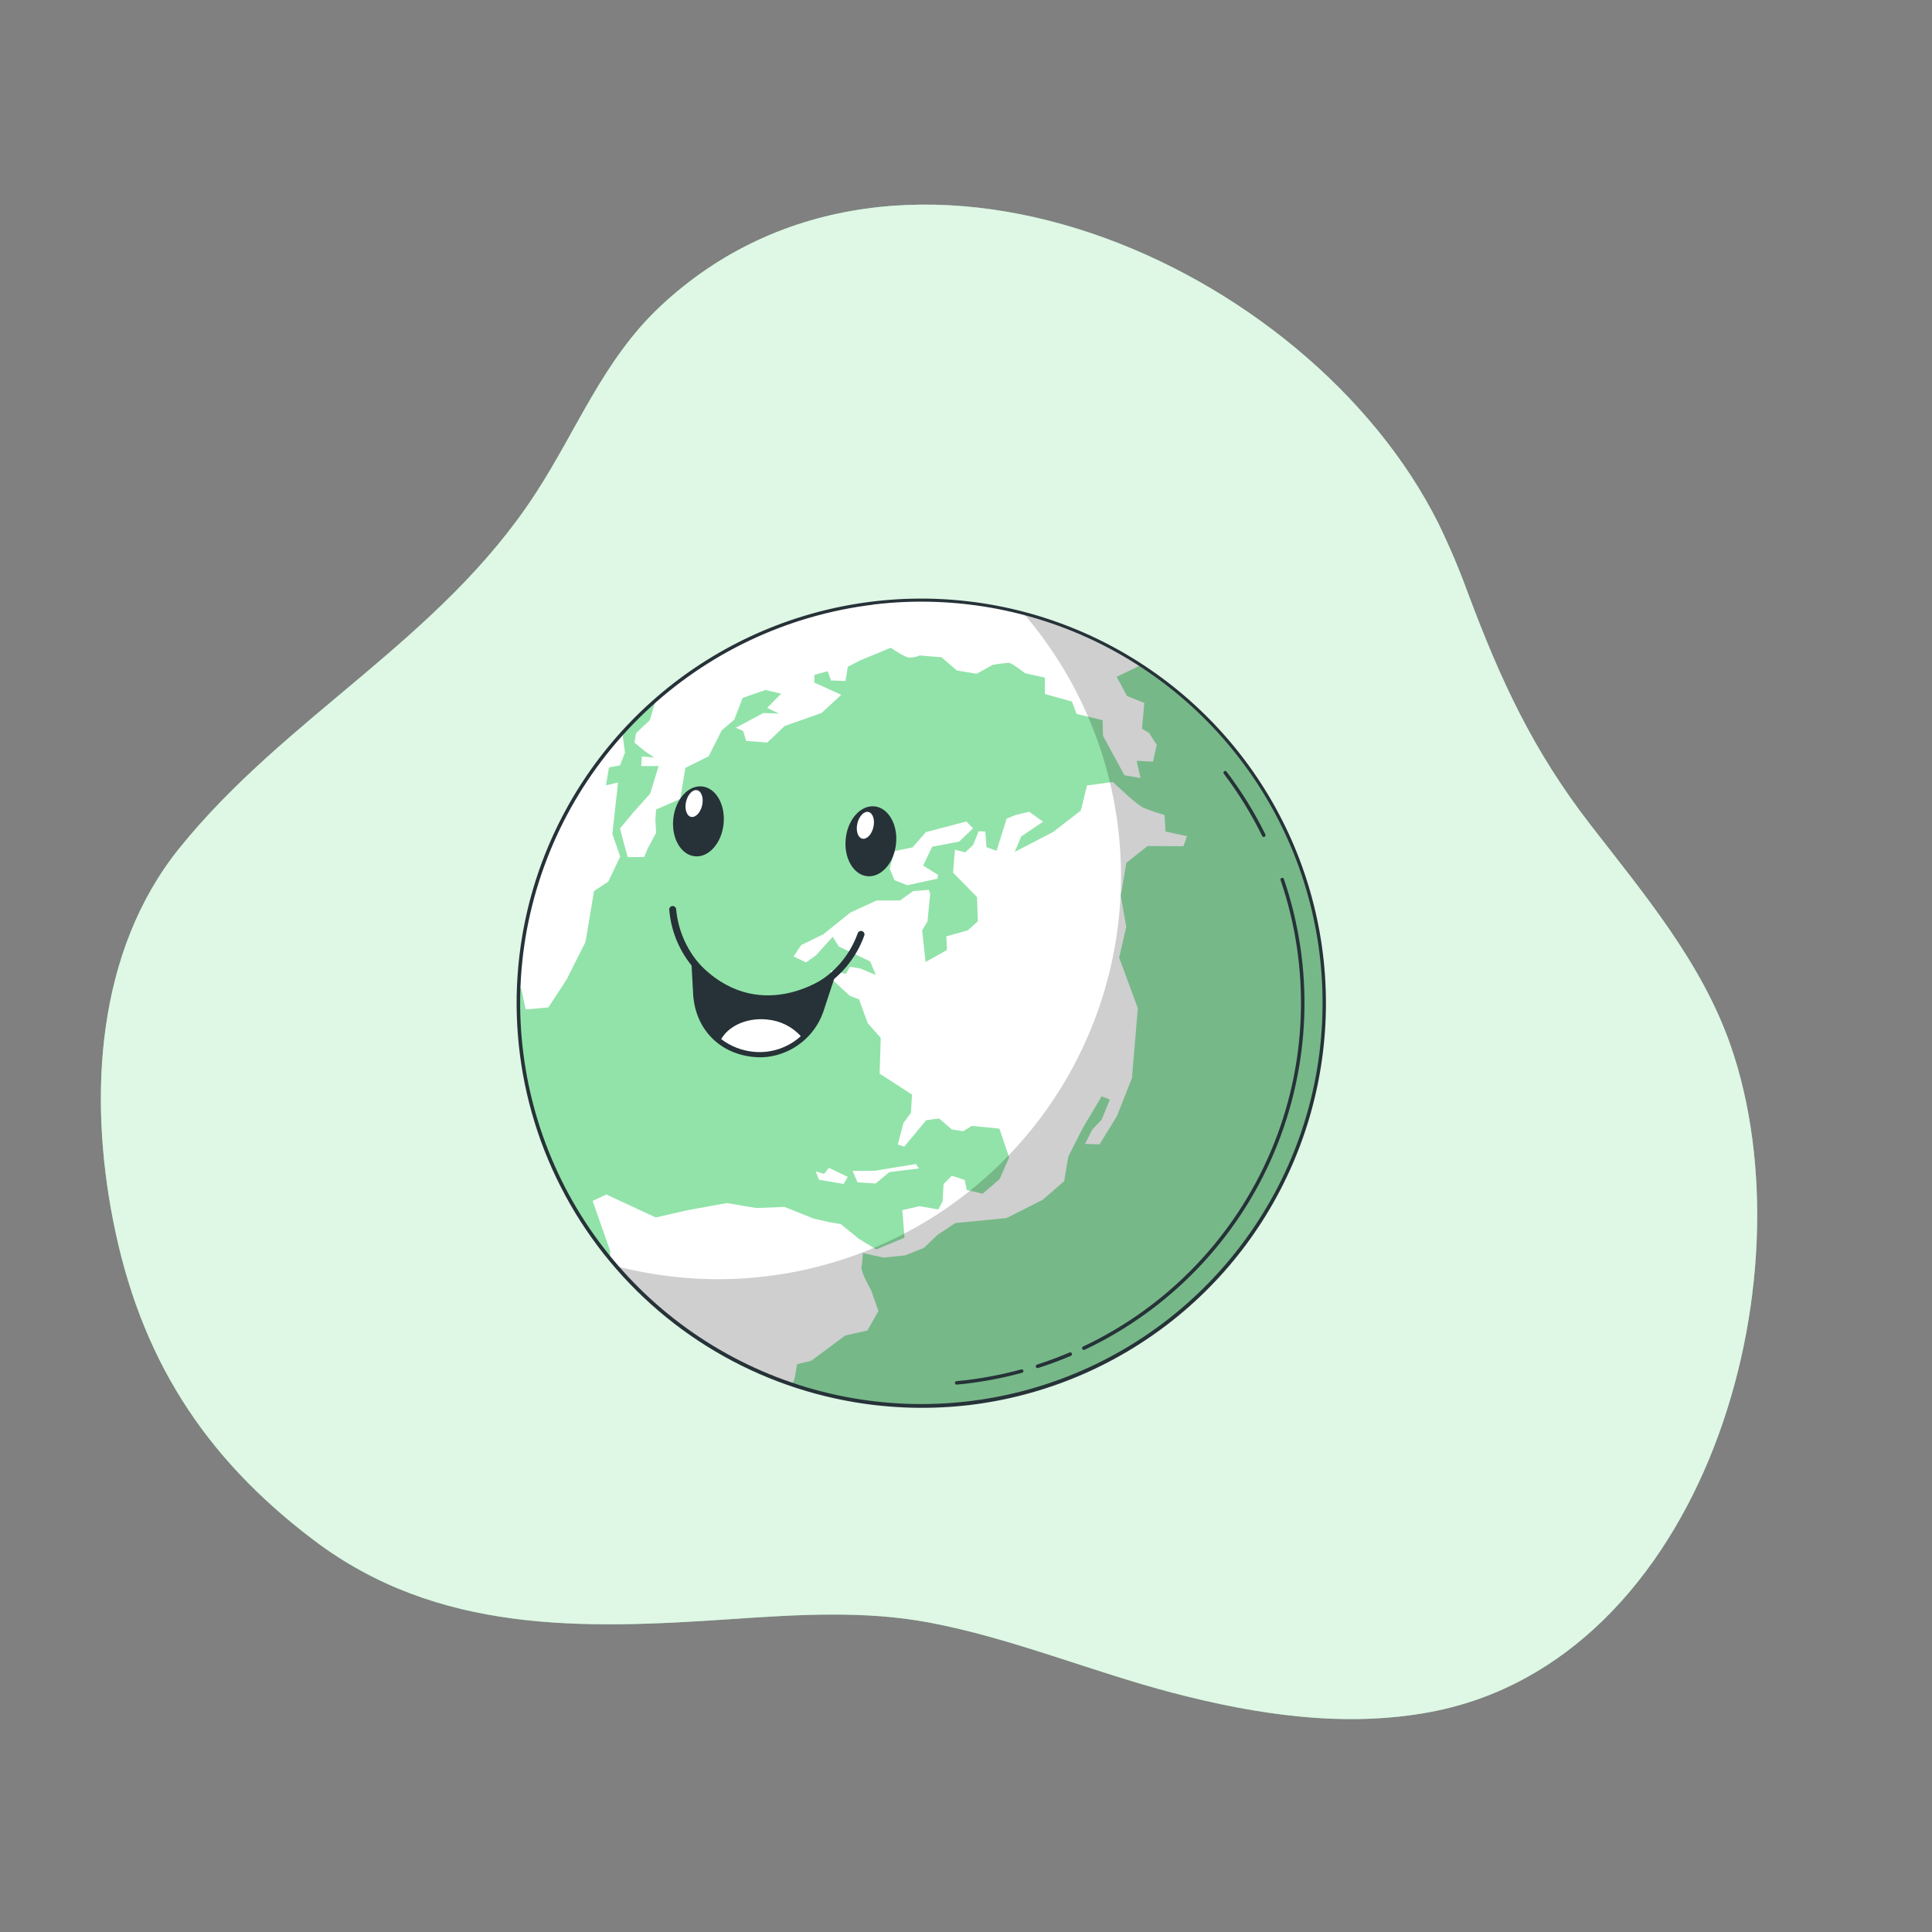 <svg width="143" height="143" viewBox="0 0 143 143" fill="none" xmlns="http://www.w3.org/2000/svg">
<rect x="0" y="0" width="143" height="143" fill="#808080" stroke="none"/>
<g clip-path="url(#clip0_2627_144157)">
<path d="M108.657 43.913C108.019 42.157 107.29 40.435 106.473 38.755C96.87 19.491 66.633 6.032 48.884 22.662C44.652 26.624 42.728 31.794 39.627 36.545C32.589 47.36 21.178 52.968 13.256 62.803C7.124 70.438 6.556 81.085 8.372 90.341C10.346 100.398 15.042 107.815 23.227 114C32.403 120.937 43.138 120.587 54.036 119.847C58.935 119.514 63.986 119.18 68.846 120.108C74.932 121.266 80.791 123.723 86.772 125.289C92.997 126.92 99.542 127.906 105.867 126.719C126.126 122.911 134.153 94.759 128.084 77.351C125.933 71.192 121.647 66.128 117.714 61.038C113.472 55.559 111.084 50.393 108.657 43.913Z" fill="#92E3A9"/>
<path opacity="0.7" d="M108.657 43.913C108.019 42.157 107.29 40.435 106.473 38.755C96.87 19.491 66.633 6.032 48.884 22.662C44.652 26.624 42.728 31.794 39.627 36.545C32.589 47.36 21.178 52.968 13.256 62.803C7.124 70.438 6.556 81.085 8.372 90.341C10.346 100.398 15.042 107.815 23.227 114C32.403 120.937 43.138 120.587 54.036 119.847C58.935 119.514 63.986 119.18 68.846 120.108C74.932 121.266 80.791 123.723 86.772 125.289C92.997 126.92 99.542 127.906 105.867 126.719C126.126 122.911 134.153 94.759 128.084 77.351C125.933 71.192 121.647 66.128 117.714 61.038C113.472 55.559 111.084 50.393 108.657 43.913Z" fill="white"/>
<path d="M49.744 97.677C36.801 87.488 34.569 68.737 44.757 55.795C54.945 42.852 73.696 40.62 86.638 50.808C99.581 60.996 101.814 79.747 91.625 92.69C81.437 105.632 62.686 107.865 49.744 97.677Z" fill="#92E3A9"/>
<path d="M71.531 60.804L68.529 61.592L67.549 62.719L66.211 62.997L65.85 64.3L66.209 65.15L67.151 65.522L69.388 65.037L69.434 64.758L68.329 64.07L68.993 62.673L70.994 62.291L72.02 61.315L71.531 60.804Z" fill="white"/>
<path d="M48.536 90.111L50.921 89.569L53.808 89.048L55.971 89.412L58.068 89.332L60.217 90.195L61.462 90.475L62.23 90.602L63.558 91.687L64.859 92.478L66.95 91.613L66.787 89.57L68.057 89.279L69.451 89.516L69.767 88.921L69.839 87.642L70.444 87.026L71.398 87.33L71.562 88.084L72.736 88.351L73.994 87.271L74.693 85.666L73.972 83.535L71.925 83.335L71.286 83.731L70.447 83.591L69.506 82.788L68.552 82.915L66.933 84.868L66.456 84.716L66.863 83.134L67.424 82.366L67.506 81.018L65.109 79.468L65.189 76.821L64.223 75.727L63.583 73.97L62.908 73.713L61.478 72.395L61.503 71.825L62.608 72.083L62.912 71.559L63.68 71.687L64.82 72.165L64.412 71.164L62.086 70.057L61.632 69.337L60.398 70.711L59.664 71.234L58.734 70.791L59.305 69.95L60.947 69.148L62.937 67.545L64.893 66.649L66.615 66.651L67.592 65.954L68.756 65.862L68.849 66.163L68.649 68.21L68.253 68.864L68.508 71.202L70.091 70.318L70.046 69.307L71.63 68.861L72.375 68.195L72.319 66.397L70.541 64.59L70.682 62.892L71.438 63.091L72.03 62.544L72.425 61.532L72.926 61.542L73.019 62.707L73.762 62.974L74.51 60.59L75.126 60.337L76.174 60.08L77.205 60.819L75.587 61.911L75.109 63.051L77.938 61.587L79.999 59.994L80.456 58.135L82.365 57.882L83.609 59.022C83.913 59.284 84.231 59.529 84.562 59.755C85.091 59.981 85.636 60.169 86.192 60.316L86.271 61.549L87.859 61.889L87.592 62.634L84.94 62.62L83.365 63.862L82.958 66.306L83.362 68.598L82.837 70.881L84.219 74.627L83.783 79.794L82.665 82.621L81.382 84.702L80.313 84.667L80.849 83.608L81.547 82.865L82.145 81.389L81.541 81.144L80.142 83.494L79.069 85.609L78.769 87.424L77.173 88.808L74.498 90.157L70.703 90.527L69.411 91.387L68.385 92.362L67 92.919L65.395 93.082L63.87 92.748C63.87 92.748 63.823 93.457 63.764 93.807C63.706 94.157 64.482 95.506 64.482 95.506L65.017 97.035L64.202 98.478L62.562 98.849L60.042 100.719L58.992 100.973L58.818 102.025L58.616 102.492C53.332 100.706 48.657 97.467 45.129 93.147L45.175 92.625L43.864 88.889L44.877 88.412L48.536 90.111Z" fill="white"/>
<path d="M45.894 61.317L46.886 60.119L48.12 58.747L48.75 56.7L47.461 56.699L47.508 55.989L48.428 56.071L47.718 55.593L46.96 54.964L47.078 54.264L48.102 53.297L48.533 51.825C53.42 47.539 59.574 44.966 66.057 44.496C72.541 44.028 79 45.688 84.454 49.226L82.652 50.095L83.419 51.515L84.7 52.032L84.525 53.941L85.048 54.244L85.618 55.128L85.338 56.373L84.127 56.313L84.417 57.583L83.231 57.384L81.638 54.46L81.616 53.307L79.684 52.841L79.335 51.921L77.346 51.372L77.335 50.151L75.882 49.834C75.882 49.834 74.928 49.102 74.718 49.065C74.299 49.085 73.883 49.134 73.472 49.214L72.284 49.871L70.819 49.625L69.69 48.648L68.063 48.517C67.807 48.632 67.528 48.684 67.248 48.668C66.898 48.609 65.932 47.946 65.932 47.946L63.698 48.864L62.753 49.35L62.579 50.402L61.508 50.367L61.266 49.679L60.287 49.948L60.265 50.518L62.266 51.427L60.821 52.764L58.073 53.739L56.793 54.961L55.232 54.843L55.001 54.097L54.458 53.865L56.507 52.773L57.647 52.82L56.786 52.389L57.821 51.343L56.647 51.073L54.971 51.654L54.342 53.276L53.421 54.055L52.454 55.975L50.73 56.833L50.345 59.137L48.563 59.916L48.507 60.697L48.562 61.641L47.93 62.828L47.685 63.432L46.464 63.443L46.106 62.163L45.894 61.317Z" fill="white"/>
<path d="M46.165 54.13L46.099 54.533L46.26 55.707L45.888 56.651L45.073 56.8L44.849 58.128L45.747 57.918L45.324 61.722L45.905 63.399L45.018 65.26L43.97 65.947L43.339 69.716L41.94 72.497L40.588 74.566L38.912 74.716L38.588 73.226L38.392 73.01C38.684 65.999 41.436 59.315 46.165 54.13Z" fill="white"/>
<path d="M67.785 86.157L68.02 86.482L65.82 86.759L64.817 87.598L63.468 87.514L63.107 86.665L64.761 86.653L67.785 86.157Z" fill="white"/>
<path d="M61.351 86.443L62.747 87.107L62.444 87.63L60.628 87.326L60.372 86.709L60.991 86.883L61.351 86.443Z" fill="white"/>
<path opacity="0.19" d="M48.23 94.273C54.277 95.284 60.489 94.408 66.02 91.762C71.551 89.116 76.132 84.829 79.14 79.487C82.147 74.143 83.435 68.003 82.827 61.902C82.22 55.801 79.746 50.036 75.744 45.391C80.267 46.575 84.447 48.806 87.949 51.903C91.45 55 94.175 58.877 95.902 63.22C97.63 67.564 98.312 72.253 97.894 76.909C97.476 81.565 95.969 86.058 93.496 90.024C91.022 93.991 87.65 97.32 83.653 99.744C79.656 102.168 75.145 103.618 70.484 103.978C65.823 104.337 61.143 103.596 56.821 101.814C52.499 100.032 48.657 97.26 45.604 93.719C46.463 93.942 47.338 94.121 48.23 94.273Z" fill="black"/>
<path d="M71.553 102.408C72.938 102.243 74.309 101.975 75.655 101.608C75.671 101.604 75.687 101.596 75.7 101.586C75.714 101.576 75.725 101.563 75.734 101.548C75.742 101.533 75.748 101.517 75.75 101.5C75.752 101.484 75.751 101.466 75.747 101.45C75.743 101.434 75.735 101.418 75.725 101.405C75.715 101.391 75.702 101.38 75.687 101.371C75.672 101.363 75.656 101.357 75.639 101.355C75.623 101.353 75.606 101.354 75.589 101.358C74.019 101.786 72.415 102.077 70.794 102.228C70.761 102.232 70.731 102.248 70.71 102.274C70.688 102.299 70.677 102.332 70.679 102.365C70.681 102.382 70.685 102.399 70.693 102.414C70.701 102.429 70.712 102.443 70.725 102.454C70.738 102.465 70.753 102.473 70.769 102.478C70.785 102.483 70.803 102.484 70.82 102.483C71.059 102.462 71.307 102.438 71.553 102.408Z" fill="#263238"/>
<path d="M76.807 101.262L76.833 101.259C77.655 100.994 78.472 100.69 79.267 100.353C79.283 100.346 79.298 100.337 79.31 100.324C79.323 100.312 79.332 100.297 79.339 100.281C79.346 100.265 79.349 100.248 79.349 100.23C79.349 100.213 79.346 100.196 79.339 100.18C79.332 100.163 79.323 100.149 79.31 100.136C79.298 100.124 79.283 100.114 79.267 100.107C79.251 100.101 79.234 100.097 79.216 100.097C79.199 100.097 79.182 100.101 79.165 100.107C78.378 100.441 77.566 100.744 76.753 101.003C76.721 101.014 76.694 101.037 76.678 101.067C76.663 101.097 76.66 101.132 76.67 101.165C76.677 101.195 76.695 101.222 76.72 101.24C76.746 101.257 76.777 101.265 76.807 101.262Z" fill="#263238"/>
<path d="M80.233 99.913L80.271 99.909C86.588 96.933 91.586 91.733 94.308 85.304C97.03 78.874 97.286 71.666 95.027 65.059C95.022 65.043 95.013 65.029 95.002 65.016C94.991 65.004 94.978 64.993 94.963 64.986C94.948 64.979 94.931 64.974 94.915 64.974C94.898 64.973 94.881 64.975 94.865 64.981C94.834 64.992 94.807 65.015 94.792 65.045C94.777 65.075 94.774 65.11 94.784 65.142C97.021 71.688 96.766 78.829 94.069 85.199C91.371 91.569 86.42 96.72 80.163 99.669C80.132 99.684 80.108 99.71 80.097 99.742C80.085 99.775 80.086 99.81 80.101 99.841C80.112 99.866 80.132 99.886 80.155 99.899C80.179 99.912 80.206 99.917 80.233 99.913Z" fill="#263238"/>
<path d="M93.558 61.947C93.578 61.945 93.598 61.938 93.615 61.926C93.632 61.914 93.646 61.899 93.656 61.881C93.666 61.863 93.671 61.843 93.672 61.822C93.673 61.802 93.668 61.781 93.66 61.763C92.852 60.125 91.89 58.568 90.786 57.114C90.776 57.1 90.763 57.089 90.749 57.08C90.735 57.071 90.719 57.066 90.702 57.063C90.686 57.061 90.669 57.062 90.652 57.066C90.636 57.071 90.621 57.078 90.608 57.089C90.581 57.109 90.563 57.14 90.558 57.174C90.554 57.208 90.562 57.242 90.583 57.269C91.675 58.711 92.626 60.253 93.423 61.876C93.435 61.901 93.454 61.921 93.479 61.934C93.503 61.947 93.531 61.952 93.558 61.947Z" fill="#263238"/>
<path d="M71.776 103.994C77.295 103.328 82.52 101.14 86.866 97.673C91.212 94.207 94.507 89.6 96.383 84.367C98.26 79.134 98.643 73.482 97.49 68.044C96.336 62.606 93.693 57.596 89.854 53.575C86.016 49.554 81.134 46.681 75.755 45.277C70.376 43.873 64.713 43.993 59.398 45.624C54.084 47.256 49.329 50.334 45.665 54.515C42.001 58.695 39.572 63.813 38.651 69.295C38.001 73.175 38.121 77.144 39.006 80.977C39.89 84.81 41.52 88.431 43.804 91.634C46.087 94.836 48.979 97.558 52.315 99.643C55.65 101.728 59.364 103.135 63.243 103.785C66.063 104.26 68.936 104.33 71.776 103.994ZM64.636 44.746C70.826 43.999 77.094 45.218 82.552 48.232C88.009 51.246 92.38 55.901 95.044 61.538C97.709 67.175 98.531 73.507 97.395 79.638C96.26 85.768 93.223 91.385 88.716 95.694C84.21 100.002 78.462 102.782 72.286 103.641C66.111 104.5 59.822 103.393 54.311 100.478C48.8 97.563 44.346 92.987 41.581 87.399C38.816 81.811 37.879 75.495 38.904 69.345C39.967 63.018 43.048 57.205 47.686 52.773C52.324 48.341 58.271 45.528 64.639 44.754L64.636 44.746Z" fill="#263238"/>
<path d="M62.599 62.071C62.447 63.499 63.158 64.745 64.186 64.852C65.215 64.959 66.168 63.894 66.32 62.465C66.472 61.037 65.76 59.792 64.734 59.684C63.708 59.577 62.747 60.643 62.599 62.071Z" fill="#263238"/>
<path d="M63.459 60.95C63.333 61.496 63.496 62 63.825 62.074C64.153 62.149 64.521 61.77 64.646 61.224C64.772 60.678 64.607 60.176 64.28 60.099C63.954 60.022 63.585 60.407 63.459 60.95Z" fill="white"/>
<path d="M49.835 60.598C49.683 62.026 50.393 63.27 51.422 63.379C52.451 63.489 53.406 62.418 53.556 60.993C53.706 59.567 52.998 58.319 51.969 58.209C50.94 58.1 49.985 59.17 49.835 60.598Z" fill="#263238"/>
<path d="M50.781 59.34C50.654 59.871 50.818 60.387 51.147 60.462C51.475 60.536 51.843 60.157 51.969 59.614C52.095 59.07 51.929 58.564 51.6 58.49C51.272 58.415 50.904 58.794 50.781 59.34Z" fill="white"/>
<path d="M57.801 74.191C59.185 74.016 60.494 73.462 61.582 72.59C62.671 71.718 63.497 70.562 63.97 69.249C63.982 69.218 63.987 69.184 63.986 69.15C63.984 69.117 63.976 69.084 63.962 69.053C63.948 69.022 63.928 68.995 63.903 68.972C63.878 68.949 63.849 68.931 63.817 68.92C63.786 68.908 63.752 68.903 63.718 68.904C63.684 68.906 63.651 68.913 63.621 68.928C63.59 68.942 63.563 68.962 63.54 68.987C63.517 69.012 63.499 69.041 63.487 69.072C62.964 70.542 61.965 71.795 60.648 72.632C59.332 73.468 57.773 73.841 56.221 73.691C52.947 73.346 50.349 70.65 50.044 67.285C50.036 67.218 50.002 67.157 49.948 67.115C49.895 67.073 49.827 67.053 49.76 67.061C49.692 67.07 49.631 67.104 49.589 67.157C49.547 67.211 49.528 67.279 49.536 67.346C49.68 69.081 50.419 70.712 51.629 71.964C52.838 73.216 54.444 74.011 56.172 74.215C56.715 74.268 57.261 74.26 57.801 74.191Z" fill="#263238"/>
<path d="M51.561 73.636C51.608 74.747 52.061 75.802 52.834 76.602C53.606 77.402 54.645 77.892 55.754 77.978C56.807 78.079 57.863 77.826 58.755 77.259C59.648 76.691 60.326 75.843 60.682 74.847L61.488 72.397C61.488 72.397 56.132 76.409 51.438 71.392L51.561 73.636Z" fill="#263238"/>
<path d="M56.815 78.226C57.736 78.109 58.607 77.74 59.332 77.16C60.056 76.58 60.607 75.81 60.922 74.937L61.732 72.476C61.75 72.424 61.75 72.368 61.733 72.316C61.716 72.264 61.683 72.219 61.639 72.187C61.594 72.155 61.541 72.138 61.486 72.139C61.431 72.14 61.378 72.158 61.335 72.191C61.124 72.35 56.104 76.003 51.626 71.215C51.589 71.177 51.542 71.151 51.491 71.14C51.439 71.13 51.386 71.136 51.337 71.157C51.29 71.177 51.249 71.212 51.222 71.256C51.195 71.301 51.181 71.352 51.184 71.404L51.307 73.648C51.49 76.163 53.225 77.962 55.719 78.227C56.083 78.268 56.451 78.267 56.815 78.226ZM61.025 72.989L60.438 74.768C60.102 75.709 59.461 76.511 58.617 77.046C57.773 77.582 56.775 77.82 55.78 77.722C54.731 77.644 53.747 77.183 53.016 76.426C52.285 75.669 51.858 74.67 51.816 73.618L51.73 72.046C55.458 75.538 59.509 73.852 61.025 72.989Z" fill="#263238"/>
<path d="M55.754 77.978C54.824 77.889 53.941 77.53 53.213 76.945C53.768 75.848 55.197 75.162 56.785 75.337C57.821 75.422 58.78 75.916 59.452 76.708C58.964 77.175 58.381 77.53 57.743 77.75C57.104 77.969 56.426 78.047 55.754 77.978Z" fill="white"/>
<path d="M56.791 78.097C57.824 77.972 58.788 77.517 59.54 76.8C59.564 76.778 59.578 76.749 59.581 76.717C59.583 76.685 59.573 76.653 59.553 76.628C59.211 76.222 58.793 75.888 58.321 75.644C57.85 75.4 57.335 75.252 56.806 75.207C55.19 75.037 53.703 75.711 53.103 76.888C53.09 76.914 53.086 76.944 53.092 76.972C53.098 77.001 53.114 77.026 53.137 77.044C53.884 77.644 54.791 78.013 55.745 78.103C56.093 78.14 56.444 78.138 56.791 78.097ZM59.27 76.696C58.8 77.122 58.246 77.445 57.644 77.644C57.041 77.843 56.403 77.913 55.772 77.849C54.903 77.766 54.075 77.442 53.382 76.912C53.955 75.903 55.333 75.308 56.777 75.461C57.736 75.544 58.628 75.985 59.277 76.695L59.27 76.696Z" fill="#263238"/>
</g>
<defs>
<clipPath id="clip0_2627_144157">
<rect width="128" height="128" fill="white" transform="translate(15.094) rotate(6.772)"/>
</clipPath>
</defs>
</svg>
